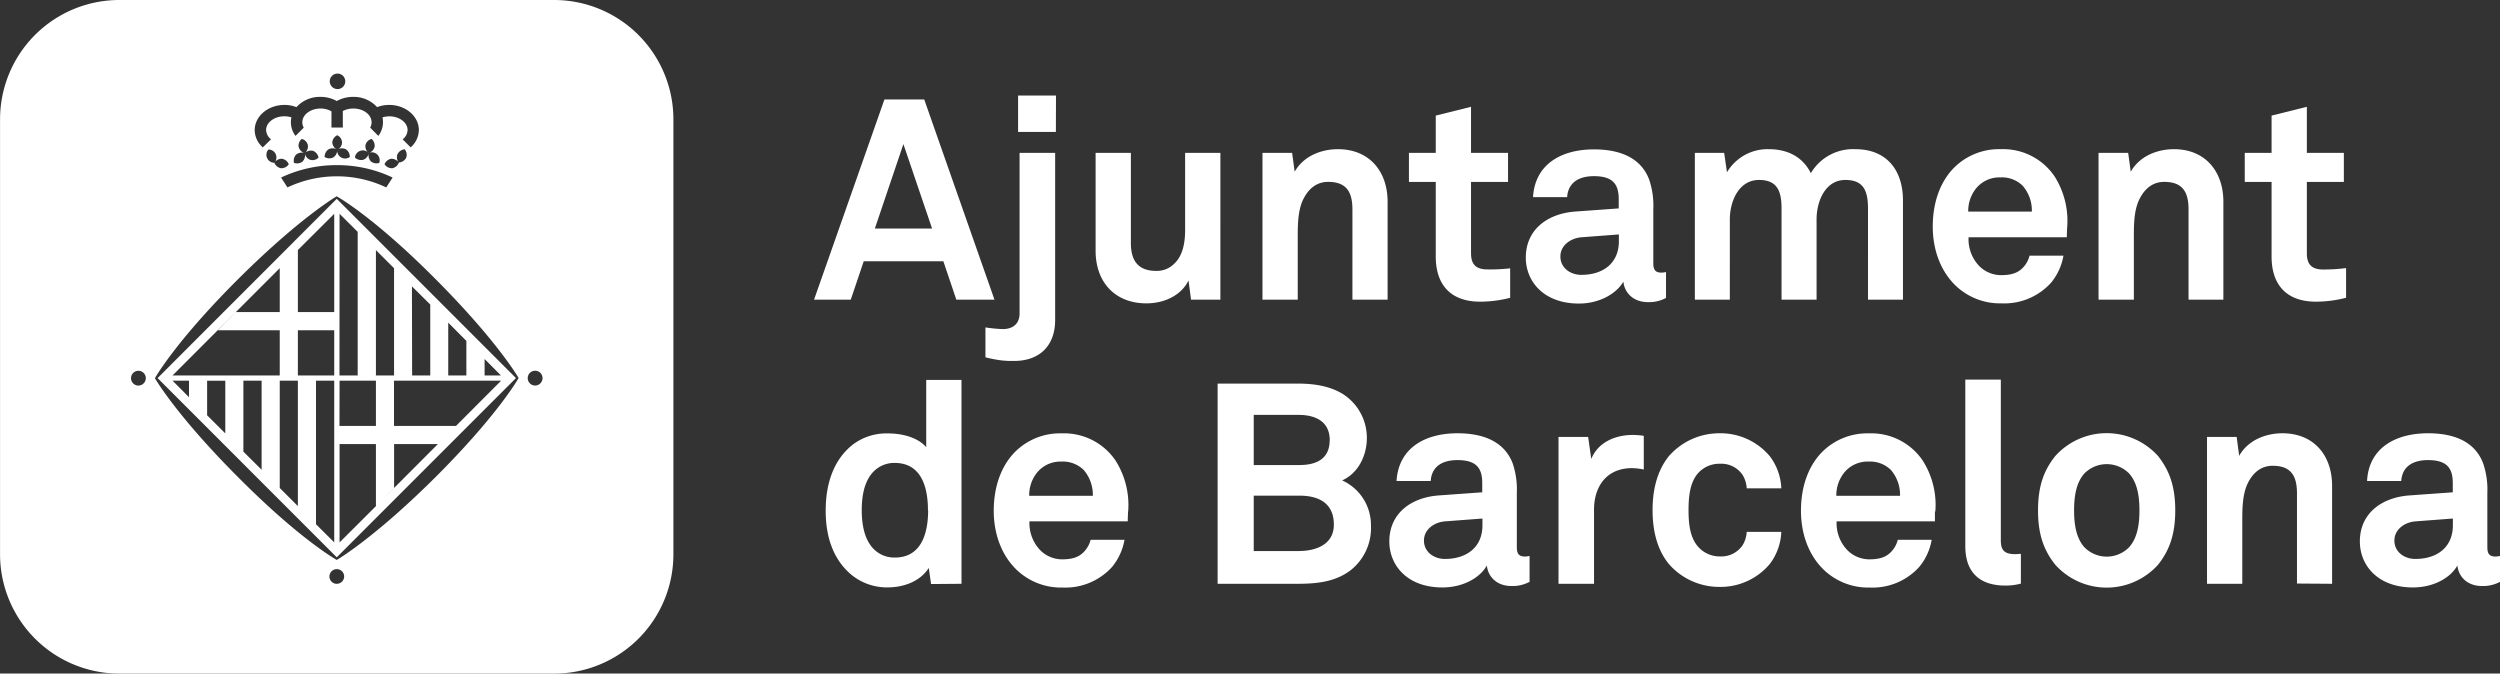 <svg id="Capa_1" data-name="Capa 1" xmlns="http://www.w3.org/2000/svg" viewBox="0 0 506.09 136.35"><rect x="0" y="0" width="506.09" height="136.35" fill="#333333" stroke="none"/><defs><style>.cls-1{fill:#fff;}</style></defs><path class="cls-1" d="M507.45,111.8c0,4.41-3.15,6.81-7.61,6.81-2.23,0-4.23-1.43-4.23-3.72s2.11-3.72,4.29-3.89l7.55-.57ZM517,123.29V118a4.18,4.18,0,0,1-.92.12c-1.2,0-1.65-.52-1.65-1.89v-11a16.48,16.48,0,0,0-.86-6c-1.71-4.46-6-6.06-11.15-6.06-6.63,0-12,3-12.34,9.66H497c.17-2.75,2.12-4.23,5.43-4.23,4.06,0,5,1.88,5,4.69v1.83l-8.75.63c-5.66.4-10.06,3.65-10.06,9.31,0,4.87,3.65,9.32,10.74,9.32,4.24,0,7.67-2,9-4.45.23,2.22,1.94,4.16,5,4.16a7.16,7.16,0,0,0,3.54-.8Zm-34,.35V103.8c0-6.17-3.71-10.63-10.06-10.63-3.43,0-7,1.43-8.75,4.57l-.51-3.83h-6v29.73h7.14V111.52c0-2.52-.06-5.6,1-8,1-2.17,2.63-3.77,5.15-3.77,3.77,0,4.92,2.11,4.92,5.6v18.24Zm-39-14.86c0,2.8-.4,5.6-2.12,7.49a6.35,6.35,0,0,1-9,0c-1.71-1.89-2.11-4.69-2.11-7.49s.4-5.61,2.11-7.5a6.37,6.37,0,0,1,9,0c1.72,1.89,2.12,4.69,2.12,7.5m7.25,0c0-5-1.26-8.18-3.48-11a14,14,0,0,0-20.81,0c-2.23,2.8-3.49,5.94-3.49,11s1.26,8.18,3.49,11a14,14,0,0,0,20.81,0c2.22-2.8,3.48-6,3.48-11M420,123.58v-6c-.4,0-.57.06-1.2.06-2.46,0-2.86-1.14-2.86-2.86V82.31h-7.19V116c0,5.66,3.25,8,8.11,8a11.66,11.66,0,0,0,3.14-.4m-24.52-17.77H382.64a7.32,7.32,0,0,1,1.55-4.64,6.09,6.09,0,0,1,5-2.29,6,6,0,0,1,4.52,1.72,7.77,7.77,0,0,1,1.83,5.21m7.14,3.19a16.7,16.7,0,0,0-2.57-10.35,12.57,12.57,0,0,0-10.86-5.48,12.92,12.92,0,0,0-9.49,3.77c-2.86,2.91-4.28,7.15-4.28,11.89s1.59,9,4.56,11.9a13,13,0,0,0,9.38,3.65,12.73,12.73,0,0,0,10-4.17,11.66,11.66,0,0,0,2.52-5.49h-6.86a5.43,5.43,0,0,1-1.43,2.52c-1,1-2.29,1.43-4.35,1.43a6.28,6.28,0,0,1-4.4-1.83A7.86,7.86,0,0,1,382.7,111h19.9c0-.62,0-2,0-2m-31.1,4.13h-7a5.76,5.76,0,0,1-.86,2.74,5.21,5.21,0,0,1-4.57,2.23,5.84,5.84,0,0,1-4.35-1.89c-1.71-1.89-2-4.69-2-7.49s.29-5.66,2-7.55a5.8,5.8,0,0,1,4.35-1.83,5.19,5.19,0,0,1,4.57,2.23,5.76,5.76,0,0,1,.86,2.74h7a11.51,11.51,0,0,0-2.29-6.45,13,13,0,0,0-10.17-4.69,13.55,13.55,0,0,0-10.35,4.69c-2.22,2.8-3.25,6.51-3.25,10.86s1,8.06,3.25,10.86a13.55,13.55,0,0,0,10.35,4.69,13,13,0,0,0,10.17-4.69,11.51,11.51,0,0,0,2.29-6.45m-27.84-12.59V93.69a13.88,13.88,0,0,0-2.23-.18c-3.49,0-7,1.43-8.4,4.86l-.63-4.46H326.4v29.73h7.19v-15c0-4.8,2.63-8.41,7.66-8.41a12.15,12.15,0,0,1,2.46.29M311,111.8c0,4.41-3.15,6.81-7.61,6.81-2.23,0-4.23-1.43-4.23-3.72s2.11-3.72,4.28-3.89l7.56-.57Zm9.54,11.49V118a4.18,4.18,0,0,1-.92.12c-1.2,0-1.66-.52-1.66-1.89v-11a16.47,16.47,0,0,0-.85-6c-1.72-4.46-6.06-6.06-11.15-6.06-6.63,0-11.94,3-12.35,9.66h6.92c.17-2.75,2.11-4.23,5.43-4.23,4.06,0,5,1.88,5,4.69v1.83l-8.76.63c-5.66.4-10.05,3.65-10.05,9.31,0,4.87,3.65,9.32,10.74,9.32,4.23,0,7.67-2,9-4.45.23,2.22,1.94,4.16,5,4.16a7.17,7.17,0,0,0,3.55-.8Zm-39.62-11.63c0,4.1-3.71,5.35-7.15,5.35H264.7V105.8H274c3.89,0,6.92,1.54,6.92,5.86m-.85-17.06c0,3.83-2.8,5-6.12,5H264.7V89.45h9.09c3.32,0,6.3,1.26,6.3,5.15m8.34,17.23a9.91,9.91,0,0,0-5.83-9.12c3.43-1.54,5-5.25,5-8.57a10.51,10.51,0,0,0-4.68-8.8c-2.75-1.78-6.12-2.23-9.38-2.23H257.39v40.53h16.12c3.89,0,7.66-.35,10.8-2.74a10.87,10.87,0,0,0,4.12-9.07m-56.32-6H219.25a7.26,7.26,0,0,1,1.54-4.64,6.11,6.11,0,0,1,5-2.29,6,6,0,0,1,4.51,1.72,7.72,7.72,0,0,1,1.83,5.21m7.15,3.19a16.77,16.77,0,0,0-2.57-10.35,12.58,12.58,0,0,0-10.87-5.48,12.88,12.88,0,0,0-9.48,3.77c-2.86,2.91-4.29,7.15-4.29,11.89s1.6,9,4.57,11.9a13,13,0,0,0,9.38,3.65,12.75,12.75,0,0,0,10-4.17,11.85,11.85,0,0,0,2.52-5.49h-6.86a5.44,5.44,0,0,1-1.44,2.52c-1,1-2.28,1.43-4.34,1.43a6.28,6.28,0,0,1-4.4-1.83A7.91,7.91,0,0,1,219.3,111h19.9c0-.62.06-2,.06-2m-40.47-.28c0,4.29-1.15,9.61-6.75,9.61a5.87,5.87,0,0,1-4.81-2.35c-1.48-1.94-1.88-4.69-1.88-7.26s.4-5.26,1.88-7.21A5.89,5.89,0,0,1,192,99.17c5.6,0,6.75,5.26,6.75,9.55m6.79,14.92V82.37h-7.14V96c-1.25-1.54-4-2.8-7.77-2.8a11.24,11.24,0,0,0-7.27,2.4c-3.54,2.91-5.31,7.43-5.31,13.26,0,5.6,1.71,10.06,5.26,13a11.36,11.36,0,0,0,7.26,2.51c3.26,0,6.58-1.19,8.35-3.94l.46,3.26Z" transform="translate(-10.9 -5.46)"/><path class="cls-1" d="M485.83,65.73v-6a35.45,35.45,0,0,1-4.63.29c-2.28,0-3.31-1-3.31-3.26V42.29h7.49V36.4h-7.49V27.08l-7.14,1.78V36.4h-5.43v5.89h5.43v15.1c0,5.71,3,9.14,9,9.14a24.44,24.44,0,0,0,6.11-.8m-24.87.4V46.29c0-6.17-3.71-10.63-10-10.63-3.43,0-7,1.43-8.75,4.57l-.52-3.83h-6V66.13h7.15V54c0-2.52-.06-5.6,1-7.95,1-2.17,2.63-3.77,5.15-3.77,3.77,0,4.92,2.11,4.92,5.6V66.13ZM422.2,48.3H409.34a7.32,7.32,0,0,1,1.54-4.64,6.11,6.11,0,0,1,5-2.29,6,6,0,0,1,4.51,1.72,7.67,7.67,0,0,1,1.83,5.21m7.15,3.19a16.77,16.77,0,0,0-2.57-10.35,12.57,12.57,0,0,0-10.87-5.48,12.89,12.89,0,0,0-9.48,3.77c-2.86,2.91-4.29,7.15-4.29,11.89s1.6,9,4.57,11.9a13,13,0,0,0,9.37,3.65,12.75,12.75,0,0,0,10-4.17,11.75,11.75,0,0,0,2.52-5.49h-6.87a5.34,5.34,0,0,1-1.42,2.52c-1,1-2.29,1.43-4.35,1.43a6.28,6.28,0,0,1-4.4-1.83,7.86,7.86,0,0,1-2.17-5.84h19.89c0-.63.06-2,.06-2M396.13,66.13V46.06c0-6.17-3.31-10.4-9.65-10.4a9.91,9.91,0,0,0-9,4.86c-1.48-3-4.34-4.86-8.51-4.86a9.54,9.54,0,0,0-8.47,4.68l-.57-3.94H354V66.13h7.08V49.89c0-3.72,1.84-8,5.9-8,3.6,0,4.57,2.11,4.57,5.77V66.13h7.09V49.89c0-3.72,1.77-8,5.83-8,3.61,0,4.58,2.11,4.58,5.77V66.13ZM338.62,54.29c0,4.41-3.14,6.81-7.6,6.81-2.24,0-4.24-1.43-4.24-3.72s2.12-3.72,4.29-3.89l7.55-.57Zm9.54,11.49V60.53a4,4,0,0,1-.91.12c-1.2,0-1.66-.52-1.66-1.89v-11a16.27,16.27,0,0,0-.86-6c-1.71-4.46-6.05-6.06-11.14-6.06-6.64,0-11.95,3-12.35,9.66h6.91c.18-2.75,2.12-4.24,5.44-4.24,4.06,0,5,1.89,5,4.7v1.83l-8.75.63c-5.66.4-10.06,3.65-10.06,9.32,0,4.86,3.66,9.31,10.75,9.31,4.23,0,7.66-2.06,9-4.45.22,2.22,1.94,4.16,5,4.16a7.16,7.16,0,0,0,3.54-.8Zm-31.55,0v-6A35.7,35.7,0,0,1,312,60c-2.28,0-3.31-1-3.31-3.26V42.29h7.49V36.4h-7.49V27.08l-7.14,1.78V36.4h-5.43v5.89h5.43v15.1c0,5.71,3,9.14,9,9.14a24.58,24.58,0,0,0,6.12-.8m-24.87.4V46.29c0-6.17-3.72-10.63-10.06-10.63-3.43,0-7,1.43-8.75,4.57l-.52-3.83h-6V66.13h7.14V54c0-2.52-.05-5.6,1-7.95,1-2.17,2.63-3.77,5.15-3.77,3.77,0,4.92,2.11,4.92,5.6V66.13Zm-33.85,0V36.4h-7.14V52.12c0,2.4-.46,5.09-2.17,6.69a4.94,4.94,0,0,1-3.67,1.49c-3.77,0-5.14-2.17-5.14-5.66V36.4h-7.14V56.24c0,6.35,3.94,10.63,10.28,10.63,3.78,0,7.1-1.71,8.53-4.63l.51,3.89ZM224.5,70.25V36.4h-7.2V68.88c0,2-1.2,3.2-3.43,3.2a30.08,30.08,0,0,1-3.48-.34v6.05a25.67,25.67,0,0,0,3.26.63,20,20,0,0,0,2.51.11c5.31,0,8.34-3.2,8.34-8.28m.17-45.45H217v7.37h7.65ZM199.59,51.73H188l5.78-17.1Zm12.63,14.4L198,25.6h-8.06L175.69,66.13h7.43l2.63-7.78h16.12l2.63,7.78Z" transform="translate(-10.9 -5.46)"/><path class="cls-1" d="M72.61,36.43h0Z" transform="translate(-10.9 -5.46)"/><path class="cls-1" d="M42.8,82l36.27,36.28L115.35,82,79.07,45.71ZM67.53,59.74v8.9H58.65L55,72.32H67.53v9.15H45.82ZM49.16,85.87l-3.34-3.35h3.34Zm7.35,7.33-3.68-3.67v-7h3.68Zm7.35,7.36-3.69-3.67V82.52h3.69Zm7.34,7.35-3.67-3.66V82.52H71.2Zm7.36,7.35-3.69-3.67V82.52h3.69Zm0-33.79H71.2V72.32h7.36Zm0-12.83H71.2V56.07l7.36-7.33ZM109,78.14l3.31,3.33H109Zm-7.36-7.36,3.67,3.69v7h-3.67Zm-7.35-7.35L98,67.11V81.47H94.33ZM87,56.09l3.67,3.67V81.47H87Zm-7.36-7.35,3.67,3.66V81.47H79.62Zm0,33.78H87v9.16H79.62Zm0,12.83H87v12.57l3.68-3.7V95.35h8.87l2.87-2.86.81-.81H90.66V82.52h21.69l-9.14,9.16h0l-.81.81L87,107.92l-7.36,7.34Z" transform="translate(-10.9 -5.46)"/><path class="cls-1" d="M123.1,5.46h-88A24.16,24.16,0,0,0,10.91,29.62v88.05a24.17,24.17,0,0,0,24.16,24.15h88a24.14,24.14,0,0,0,24.15-24.15v-88A24.16,24.16,0,0,0,123.1,5.46Zm-44,14.9a1.57,1.57,0,1,1,0,3.13,1.57,1.57,0,0,1,0-3.13ZM68.48,26.7a6.56,6.56,0,0,1,2.43.45,6.4,6.4,0,0,1,4.84-2.08,6.71,6.71,0,0,1,3.32.84,6.86,6.86,0,0,1,3.33-.84,6.37,6.37,0,0,1,4.84,2.08,6.59,6.59,0,0,1,2.45-.45c3.32,0,6,2.28,6,5.1a4.73,4.73,0,0,1-1.66,3.49l-1.62-1.62a2.49,2.49,0,0,0,1-1.89c0-1.51-1.66-2.77-3.7-2.77a4.8,4.8,0,0,0-1.38.21,4.25,4.25,0,0,1,.1,1,4.57,4.57,0,0,1-.94,2.75l-1.66-1.67a2.09,2.09,0,0,0,.29-1.08c0-1.56-1.65-2.79-3.7-2.79a4.67,4.67,0,0,0-2.12.5v3.35H78V28a4.36,4.36,0,0,0-2.22-.57c-2,0-3.68,1.23-3.68,2.79a2.19,2.19,0,0,0,.29,1.08l-1.67,1.67a4.56,4.56,0,0,1-.93-2.75,3.74,3.74,0,0,1,.11-1A5,5,0,0,0,68.48,29c-2.06,0-3.71,1.26-3.71,2.77a2.49,2.49,0,0,0,1,1.89L64.1,35.29a4.67,4.67,0,0,1-1.64-3.49C62.46,29,65.15,26.7,68.48,26.7ZM68,37.6a1.84,1.84,0,0,1,1.36,1.11,1.83,1.83,0,0,1-1.56.81,1.81,1.81,0,0,1-1.36-1.11,1.61,1.61,0,0,1-1.2-2.68,1.6,1.6,0,0,1,1.2,2.68A1.77,1.77,0,0,1,68,37.6Zm11.1,1.29A26.1,26.1,0,0,1,90.38,41.4l-1.29,2a23.37,23.37,0,0,0-20,0l-1.29-2A26.2,26.2,0,0,1,79.11,38.89Zm-7.75-3.68A1.77,1.77,0,0,1,72,33.58a1.7,1.7,0,0,1,1.22,1.24,1.73,1.73,0,0,1-.61,1.61A1.86,1.86,0,0,1,74.29,36a1.8,1.8,0,0,1,1.09,1.37,1.75,1.75,0,0,1-1.67.45,1.72,1.72,0,0,1-1.11-1.36,1.83,1.83,0,0,1-.46,1.71,1.79,1.79,0,0,1-1.72.26,1.77,1.77,0,0,1,.45-1.69,1.82,1.82,0,0,1,1.73-.28h0A1.8,1.8,0,0,1,71.36,35.21Zm6.81-.9a1.79,1.79,0,0,1,1-1.47,1.59,1.59,0,0,1,0,2.93,1.77,1.77,0,0,1,1.76-.09,1.81,1.81,0,0,1,.79,1.56,1.61,1.61,0,0,1-2.55-1.47,1.76,1.76,0,0,1-.79,1.56,1.8,1.8,0,0,1-1.75-.09,1.81,1.81,0,0,1,.8-1.56,1.73,1.73,0,0,1,1.74.09A1.79,1.79,0,0,1,78.17,34.31Zm6.72.51a1.74,1.74,0,0,1,1.24-1.24,1.82,1.82,0,0,1,.61,1.63,1.77,1.77,0,0,1-1.23,1.23,1.6,1.6,0,0,1,2.17,2A1.8,1.8,0,0,1,86,38.15a1.83,1.83,0,0,1-.45-1.71,1.71,1.71,0,0,1-1.1,1.36,1.82,1.82,0,0,1-1.7-.45,1.61,1.61,0,0,1,2.8-.91A1.73,1.73,0,0,1,84.89,34.82Zm5.41,4.7a1.83,1.83,0,0,1-1.55-.81,1.83,1.83,0,0,1,1.34-1.11,1.8,1.8,0,0,1,1.57.81,1.77,1.77,0,0,1-.29-1.73,1.83,1.83,0,0,1,1.47-1,1.78,1.78,0,0,1,.29,1.73,1.82,1.82,0,0,1-1.47.95A1.79,1.79,0,0,1,90.3,39.52Zm-51.37,44a1.52,1.52,0,0,1-1.5-1.5,1.5,1.5,0,0,1,3,0A1.51,1.51,0,0,1,38.93,83.51Zm40.16,40.13a1.49,1.49,0,1,1,1.49-1.5A1.49,1.49,0,0,1,79.09,123.64ZM99.3,101.81c-12.72,12.7-20.23,17-20.23,17s-7.27-4-19.81-16.59c-12.72-12.71-17-20.2-17-20.2s4.07-7.28,16.61-19.82c12.71-12.69,20.19-17,20.19-17s7.3,4,19.83,16.58c12.7,12.7,17,20.2,17,20.2S111.83,89.27,99.3,101.81Zm19.93-18.3a1.51,1.51,0,0,1-1.5-1.5,1.5,1.5,0,0,1,3,0A1.52,1.52,0,0,1,119.23,83.51Z" transform="translate(-10.9 -5.46)"/></svg>
